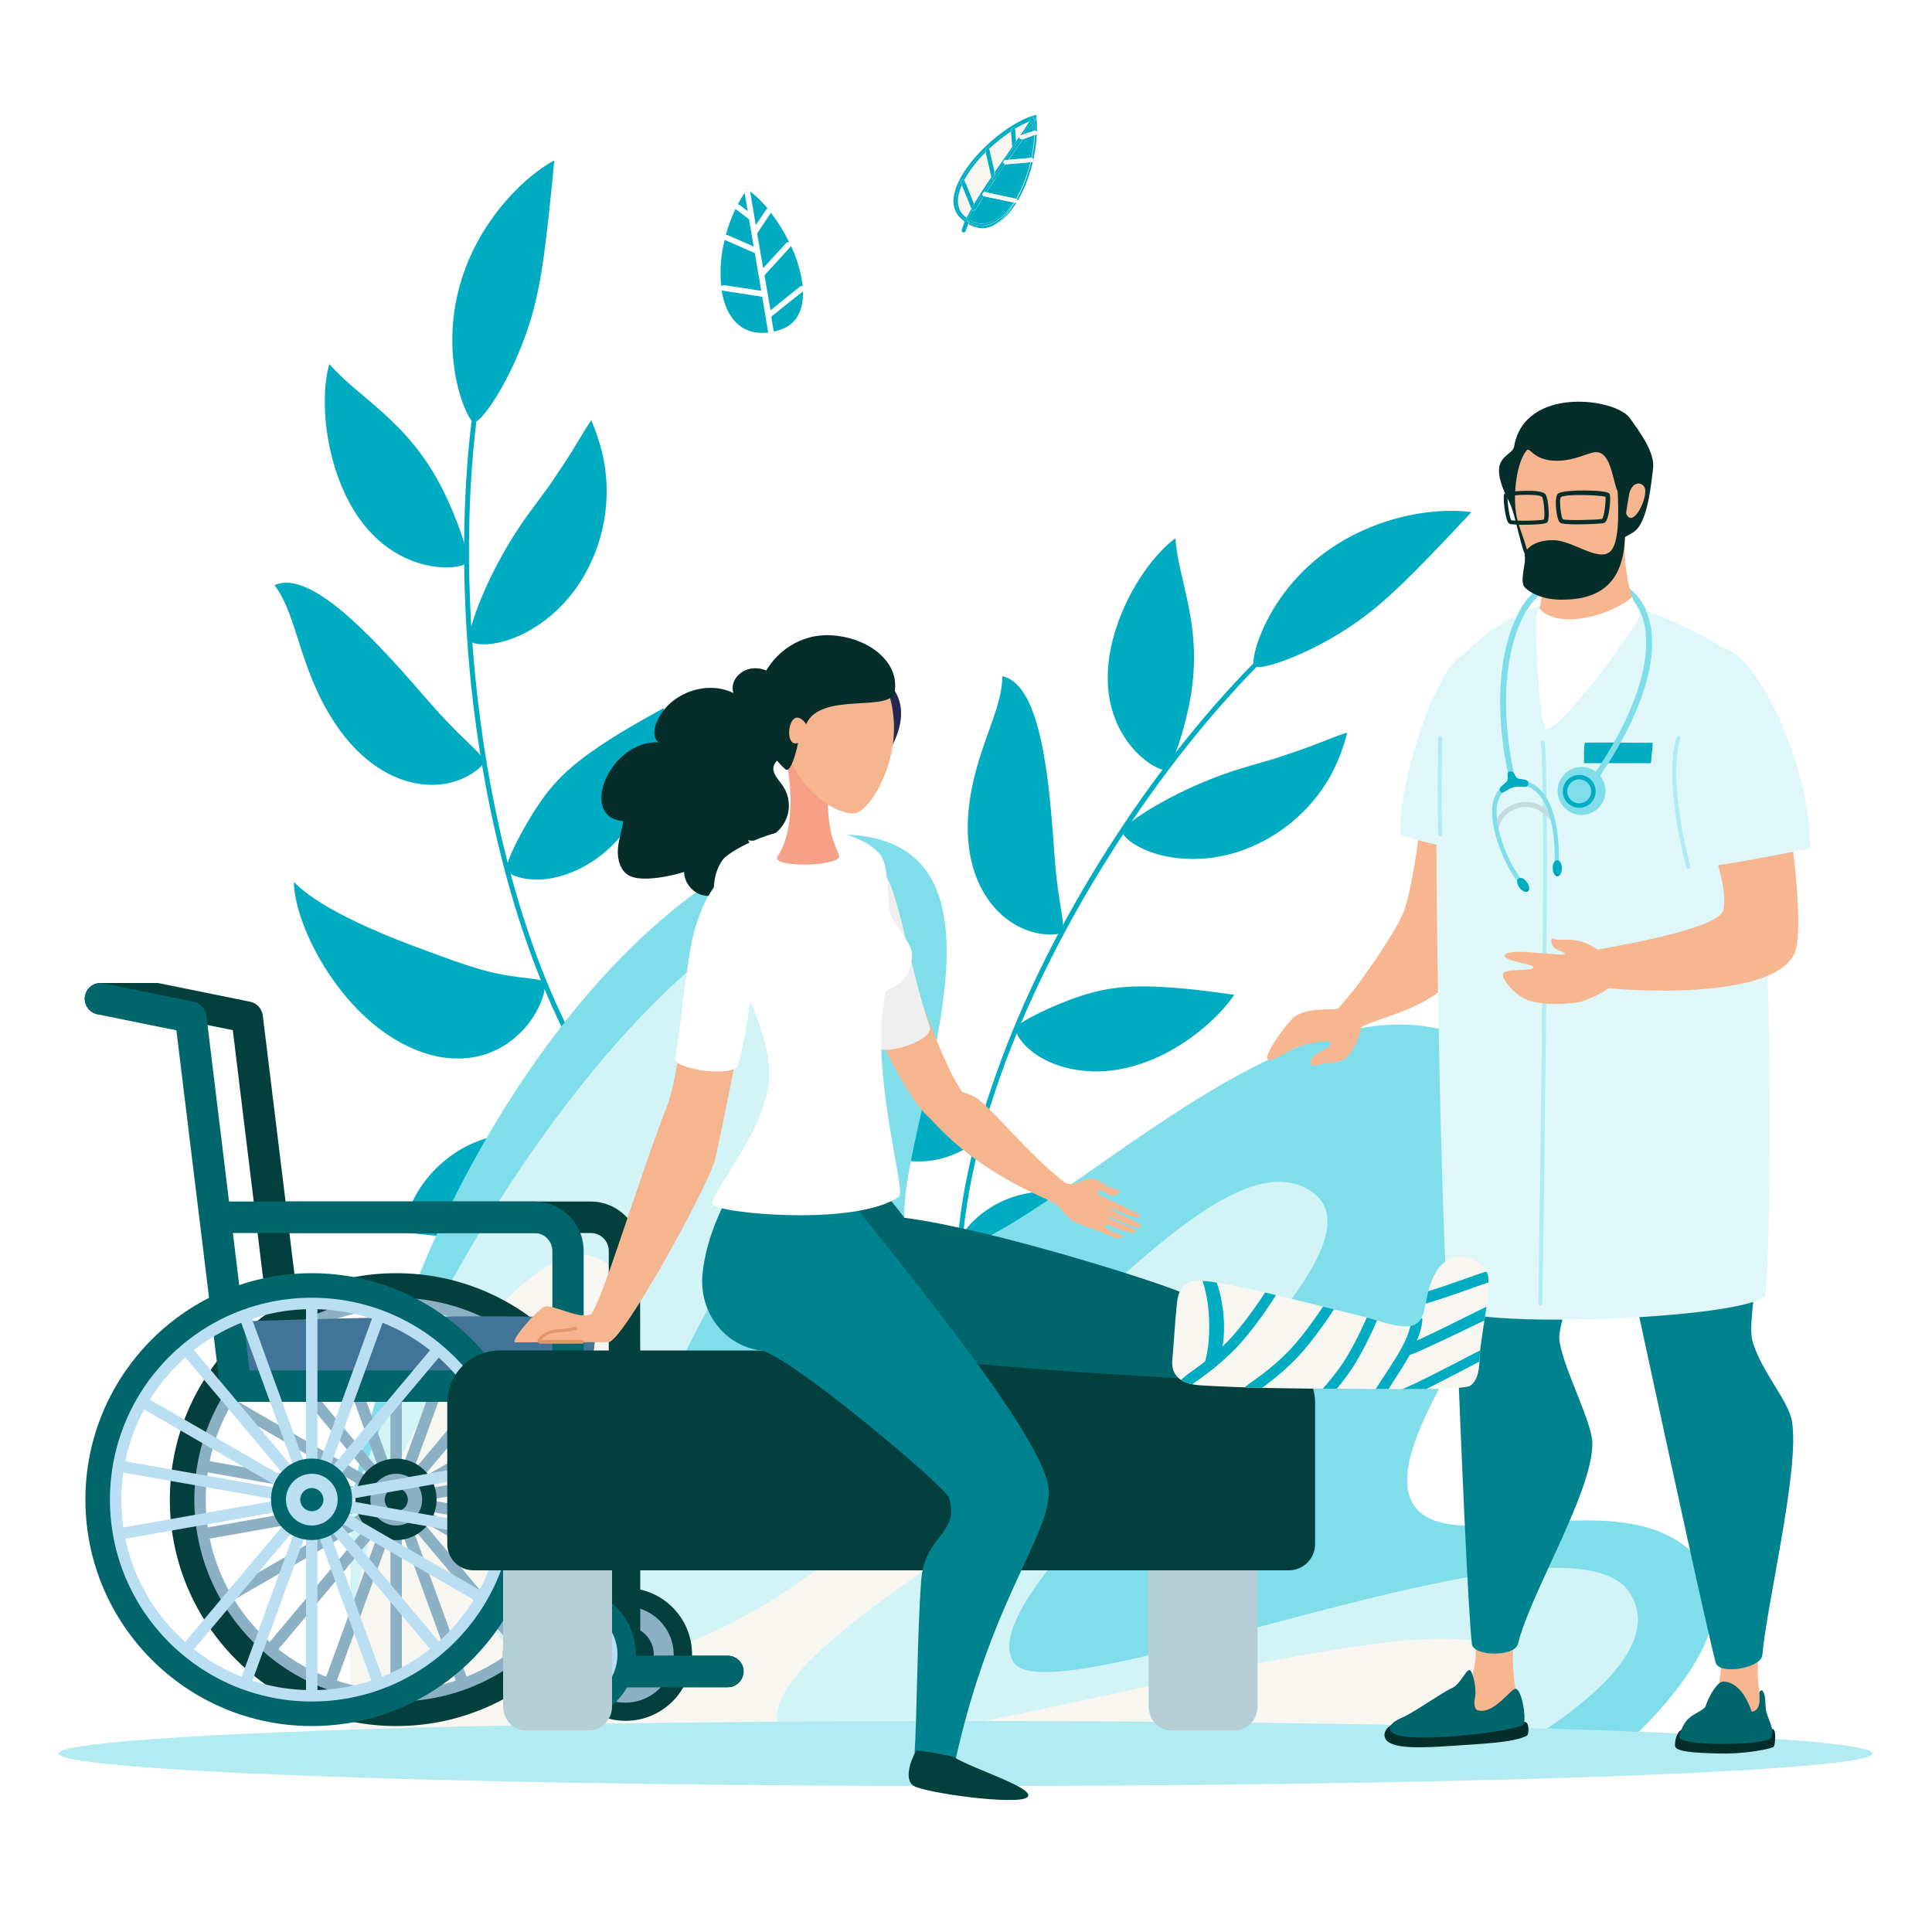 <?xml version="1.0" encoding="UTF-8"?> <!-- Generator: Adobe Illustrator 24.0.1, SVG Export Plug-In . SVG Version: 6.00 Build 0) --> <svg xmlns="http://www.w3.org/2000/svg" xmlns:xlink="http://www.w3.org/1999/xlink" version="1.1" id="Calque_1" x="0px" y="0px" viewBox="0 0 1000 1000" style="enable-background:new 0 0 1000 1000;" xml:space="preserve"> <style type="text/css"> .st0{fill:#00ACC1;} .st1{fill:#80DEEA;} .st2{fill:#D2F4F7;} .st3{fill:#F7F6F1;} .st4{fill:#B2EBF2;} .st5{fill:#033F3D;} .st6{fill:#8CB0C4;} .st7{fill:#427498;} .st8{fill:#00666B;} .st9{fill:#BADEF2;} .st10{fill:#B6CFD6;} .st11{fill:#F7B690;} .st12{fill:#052D2A;} .st13{fill:#00838F;} .st14{fill:#224F73;} .st15{fill:#E0F7FA;} .st16{fill:#C3DBDD;} .st17{fill:#2E6C9E;} .st18{fill:#FFFFFF;} .st19{fill:#F5B58F;} .st20{fill:#232850;} .st21{fill:#EFEFEF;} .st22{fill:#F6A087;} .st23{fill:#E39768;} .st24{clip-path:url(#SVGID_2_);} </style> <title>services</title> <g id="traumatologie"> <g id="Calque_4_-_copie_2"> <path class="st0" d="M527.2,755.9c-0.3,0-0.6-0.2-0.8-0.4c-20-22.3-30.6-52.2-31.5-88.8c-0.8-32.9,6.2-70.4,20.9-111.4 C529,518,548.6,478.5,572.3,441c22.9-36.2,49.1-69.7,75.9-97.1c0.5-0.5,1.3-0.5,1.8,0c0.5,0.5,0.5,1.3,0,1.7c0,0,0,0,0,0 C594.9,402,544.3,482.6,518.1,556.1c-30.7,86-27.1,156.2,10.1,197.7c0.5,0.5,0.4,1.3-0.1,1.7c0,0,0,0,0,0 C527.9,755.8,527.5,755.9,527.2,755.9z"></path> <path class="st0" d="M649.1,344.8c3.2,2.9,33.3-7.3,58.7-26.9c12.1-9.4,23.2-20.1,53.8-52.8c-13.3-1.9-32.6-0.1-51.6,7.5 C657.6,293.5,646.4,342.3,649.1,344.8z"></path> <path class="st0" d="M603.5,398.3c3.7-1.8,10-21.8,12.7-37.3c6.5-37.2-6.4-60.4-7.8-82.4c-10.3,7.4-24.1,25.5-30.9,47.2 C560.9,378.1,599.1,400.5,603.5,398.3z"></path> <path class="st0" d="M542.8,483.7c12.9,0.3,5.6-4,3-41c-2.6-36.5-6.4-88.4-27-92.7c0,18.9-14.9,39.1-17.6,70.9 C498,460.6,520.4,482.9,542.8,483.7z"></path> <path class="st0" d="M485.4,600.1c7-1.5,15.4-5.2,19.8-9.8c2.1-2.1,2.3-2.9-2.9-8c-11.5-10.8-16.6-15.9-32.3-40 c-11.6-17.5-31.2-48.2-34-69c-12.1,16.2-20.5,58.7-7.7,91.1C439.9,594,463.1,604.8,485.4,600.1z"></path> <path class="st0" d="M481.9,708.9c2.6,0.6,19.8,4.4,21.2,2.1c3-4.8-26.1-72-77.9-81.4c-12.7-2.1-25.8-0.3-37.5,5.2 c-5.3,2.4-10.2,5.7-14.5,9.7C423.5,692.4,450.9,702.5,481.9,708.9z"></path> <path class="st0" d="M580.9,430.1c-0.2,1.2,1.2,3.2,4,5.3c11.2,8.6,34.7,13.2,58.5,4.6c19.2-7,35.2-20.6,45.2-38.3 c3.8-7.1,6.8-14.7,8.7-22.5c-1.1,0.3-3.9,1.2-6.4,2.2c-11.5,4.3-8.9,3.9-30.3,11c0,0-1.5,0.5-15.4,4.5 C610.5,406.9,581.4,426.4,580.9,430.1z"></path> <path class="st0" d="M559.1,515.6c-13.9,4.6-32.3,13.4-33.2,16.6c-0.4,1.3,0.5,3.6,2.6,6.4c1.2,1.6,2.6,3.1,4.2,4.4 c9.4,8.5,27.2,14,46.6,10.5c31.7-5.8,54.2-30,59.5-38.6c-16.2-2.3-34.7-4.7-51.1-4.3C577.9,510.8,568.3,512.5,559.1,515.6z"></path> <path class="st0" d="M525.7,619.1c-18.8,5.6-29.3,20.4-28.7,23.1s8.2,5.4,11,6.3c9.2,2.9,18.6,4.9,28.1,6 c16.5,2.3,30.8,0.7,78.8,1.4c-7.5-8.2-15.9-15.6-25-22.1C569.7,620,549.4,612.3,525.7,619.1z"></path> <path class="st0" d="M403.8,635.7c-0.3,0.2-0.6,0.2-0.9,0.2c-30.3-6.3-57.7-24.6-81.4-54.5c-21.3-26.9-39.1-62.5-52.9-105.6 c-12.5-39.2-21.4-84.1-25.6-129.8c-4-44.2-3.7-88.3,1-127.5c0.1-0.7,0.7-1.2,1.4-1.1c0.7,0.1,1.2,0.7,1.1,1.4c0,0,0,0,0,0 c-9.7,80.8-0.3,178.9,24.5,256.3c29,90.5,76,146.7,132.4,158.4c0.7,0.1,1.2,0.8,1,1.5C404.3,635.3,404.1,635.6,403.8,635.7 L403.8,635.7z"></path> <path class="st0" d="M245.2,218.6c4.4,0.5,22.5-26.5,31-58.5c4-15.3,6.3-31,10.7-77.1c-12.1,6.6-26.6,20-37.4,38 C219.9,170.7,241.4,218.1,245.2,218.6z"></path> <path class="st0" d="M241.6,291.1c1.8-3.8-5.6-24.3-13-38.8c-18-35-43.1-46.3-58.1-63.9c-3.8,12.5-3.6,36,4.4,58.3 C194.2,300.5,239.4,295.6,241.6,291.1z"></path> <path class="st0" d="M245.6,399.5c10.8-7.7,2.1-6.8-23.3-36c-25-28.8-60.7-69.7-80.2-60.6c11.9,15.7,12.4,41.8,30.2,69.8 C194.7,407.9,226.9,412.7,245.6,399.5z"></path> <path class="st0" d="M272,531.7c4.8-5.5,9.3-13.8,10-20.4c0.4-3,0.1-3.9-7.4-4.8c-16.2-1.9-23.5-3-51.5-13.5 c-20.4-7.4-55.8-21-71-36.5c0.3,21,20.2,61.4,50.9,80.6C231,554.6,256.7,549.4,272,531.7z"></path> <path class="st0" d="M337.4,624.5c2.5-1.1,18.9-8.5,18.6-11.3c-0.5-5.9-66.4-43.9-114.6-19.9c-11.7,6.1-21.3,15.6-27.3,27.4 c-2.8,5.3-4.7,11.1-5.7,17C279.4,646.7,308.1,638.1,337.4,624.5z"></path> <path class="st0" d="M243.1,331.5c0.6,1.1,3,1.9,6.6,2c14.5,0.3,36.5-10.3,50.6-32.2c11.3-17.7,15.8-38.9,12.8-59.7 c-1.4-9-3.8-16.1-7-24.1c-0.7,0.9-2.4,3.4-3.8,5.8c-6.7,10.7-4.8,8.7-17.8,27.8c0,0-0.9,1.3-9.7,13.2 C252.6,294,241.1,328.1,243.1,331.5z"></path> <path class="st0" d="M279,416.1c-8.5,12.4-17.9,31-16.7,34.2c0.5,1.3,2.6,2.7,6.1,3.7c2,0.6,4.1,1,6.2,1.1 c13,1.3,31-5.1,44.6-19.9c22.2-24.3,25.3-58.3,24.3-68.7c-14.6,8.1-31.3,17.4-44.4,27.9C291.3,400.5,284.5,407.8,279,416.1z"></path> <path class="st0" d="M316.7,522.8c-11.9,16.2-11.1,35-8.9,36.8s10.1-0.5,13-1.5c5.5-1.7,15.4-5.8,26.7-12.3 c15-8.2,25.5-18.4,65.1-47.3c-11.3-2.2-22.8-3.2-34.3-3C353.2,496.4,331.8,502.5,316.7,522.8z"></path> <path class="st1" d="M181.7,778.6c39.1-208.9,187-369.9,274.5-343.8s-29.5,221.8,29,214.8s189.8-162.3,283.1-107.7 s-63.8,192.2-36.8,236.7c18.7,30.8,116.2-17.2,150.3,32c28.9,41.7-59.3,108.5-59.3,108.5H181.7V778.6z"></path> <path class="st2" d="M181.7,778.6c61.4-174.8,193.7-326.7,255.7-313.3c89.5,19.4-181.2,313.3-86.3,331.5 C474,820.3,609.5,583.1,675.1,614.6c68.2,32.8-177.6,201.1-150.6,245.6c18.7,30.8,284.5-85.5,318.6-36.4 c28.8,41.7-84.8,95.3-84.8,95.3H181.7V778.6z"></path> <path class="st3" d="M307.4,650.5C391.1,685.9,185.1,840,280,858.2C402.9,881.8,510.7,707,544.4,735.9 c38.2,32.8-166.7,117.3-139.7,161.8c18.7,30.8,357.5-83,373.1-39.5C786,881,726,919,726,919H181.7v-60.8 C181.7,759.9,272,635.5,307.4,650.5z"></path> <path class="st0" d="M376.6,121.7l13.5,5.9l-2.4-14.1l-6.7-5.1c-0.1-0.1-0.2-0.2-0.3-0.3c-2.1,4.3-3.7,8.8-5,13.4 C376,121.6,376.3,121.6,376.6,121.7z"></path> <path class="st0" d="M388.3,99.3l2.9,17.2l5.3-7.9c0.2-0.3,0.5-0.5,0.9-0.6c-2.7-3.3-5.7-6.3-9.1-8.9 C388.3,99.2,388.3,99.3,388.3,99.3z"></path> <path class="st0" d="M395,138.8l11.9-13c0.4-0.5,1.1-0.6,1.6-0.3c-2.6-5.4-5.8-10.6-9.5-15.4c0,0.1,0,0.1-0.1,0.2l-7,10.5 L395,138.8z"></path> <path class="st0" d="M382.8,106.1l4.2,3.2l-1.6-9.5c0,0,0-0.1,0-0.1c-1.3,2-2.4,4-3.5,6.1C382.2,105.8,382.6,105.9,382.8,106.1z"></path> <path class="st0" d="M415.5,148.1c-0.9-7.2-3-14.3-6.1-20.9c-0.1,0.2-0.2,0.4-0.3,0.6l-13.4,14.7l3.1,18.1l15.3-12.3 C414.4,148,415,147.9,415.5,148.1z"></path> <path class="st0" d="M399.2,163.9l1.3,7.7c1-0.2,2-0.5,3-0.8c9-2.8,12.4-10.5,12.1-20L399.2,163.9z"></path> <path class="st0" d="M394.5,153.6l-20.2-3.1c-0.3,0-0.6-0.2-0.8-0.4c2.1,14,9.9,23.7,24.1,22L394.5,153.6z"></path> <path class="st0" d="M386.6,98.1h0.2l-0.3-0.2c0,0.1-0.1,0.2-0.2,0.3C386.5,98.2,386.6,98.2,386.6,98.1z"></path> <path class="st0" d="M374.8,147.6l19.2,2.9l-3.3-19.5l-15.3-6.7c-0.1-0.1-0.2-0.1-0.3-0.2c-2,7.9-2.6,16-1.8,24.1 C373.6,147.8,374.2,147.5,374.8,147.6z"></path> <path class="st3" d="M497.8,95.7c-0.6,1.4-1.2,2.9-1.5,4.4c-1.2,4.8-0.3,8.7,2.6,11.4c0.5,0.4,1,0.8,1.4,1.2 c0.7-1.6,1.6-3.2,2.5-4.8L497.8,95.7z"></path> <path class="st3" d="M513.2,91.5l-2.9-12.9c-4.4,4.3-8.1,9.1-11.1,14.4l5.1,12.5C506.8,101.1,509.9,96.3,513.2,91.5z"></path> <path class="st3" d="M527.8,70.7c0.1-0.2,0.2-0.3,0.3-0.4c1.8-2.6,3.5-5.1,4.8-7.4c-2.6,1.1-5.1,2.3-7.5,3.8l0.5,6.7 C526.5,72.4,527.2,71.5,527.8,70.7z"></path> <path class="st3" d="M521.2,80l2.7-3.8l-0.6-8.2c-4,2.6-7.7,5.6-11.2,8.9l2.8,12.2C517,86,519.1,83,521.2,80z"></path> <path class="st0" d="M506.9,117.9c2.2,0.3,4.5,0,6.6-1.1c-1.7,0.7-3.5,1.1-5.3,1.1C507.7,118,507.3,117.9,506.9,117.9z"></path> <path class="st0" d="M534.5,64.4c-0.9,1.4-1.8,2.9-2.9,4.5l2.9-1C534.5,66.7,534.5,65.6,534.5,64.4z"></path> <path class="st0" d="M523,81.3c-0.3,0.5-0.7,1-1,1.4l10.8-0.9c0.8-3.8,1.4-7.7,1.6-11.5l-4.8,1.7C527.5,74.9,525.3,78,523,81.3z"></path> <path class="st0" d="M520.4,85L520.4,85c-1.7,2.3-3.3,4.6-4.9,7l0.2,0.7l-0.7,0.2c-1.5,2.3-3.1,4.5-4.5,6.8l14.4,3.1 c3.3-5.8,5.8-12.1,7.4-18.7l-11.7,1H520.4z"></path> <path class="st0" d="M509.2,101.5c-1.4,2.3-2.8,4.5-4,6.6l0.1,0.2l-0.3,0.1c-1.1,1.9-2,3.8-2.9,5.6c3.4,2.1,7.7,2.3,11.3,0.5 c3.7-1.8,7.2-5.3,10.2-9.9l-14.2-3C509.3,101.6,509.2,101.6,509.2,101.5z"></path> <path class="st0" d="M525.9,73.3l-0.5-6.7c-0.7,0.4-1.4,0.9-2.1,1.3l0.6,8.2L525.9,73.3z"></path> <path class="st0" d="M514.8,89.1l-2.8-12.2l-1.8,1.8l2.9,12.9C513.7,90.7,514.3,89.9,514.8,89.1z"></path> <path class="st0" d="M515.7,92.7l-0.2-0.7l-0.6,0.8L515.7,92.7z"></path> <path class="st0" d="M497.8,118.9c-0.2,0.6,0.1,1.2,0.7,1.4c0.1,0,0.2,0,0.3,0c0.5,0,0.9-0.3,1-0.8c0.4-1.1,0.8-2.3,1.4-3.6 c-0.6-0.4-1.3-0.8-1.9-1.2C498.8,116.2,498.3,117.6,497.8,118.9z"></path> <path class="st0" d="M528.4,70l1.1-0.4c1.7-2.5,3.3-4.9,4.9-7.3v-0.1c-0.5,0.2-1,0.3-1.5,0.5c-1.4,2.3-3,4.8-4.8,7.4 C528.2,70.1,528.3,70,528.4,70z"></path> <path class="st0" d="M502.8,108c-0.9,1.6-1.7,3.2-2.5,4.8c0.3,0.2,0.6,0.4,0.8,0.6c0.6-1.3,1.3-2.7,2.1-4.3L502.8,108z"></path> <path class="st0" d="M519.4,84.2c0-0.1,0-0.1-0.1-0.2c0-0.6,0.4-1.1,1-1.2l0,0c1.4-2,2.8-4,4.2-6.1H524l0-0.7l-2.7,3.9 c-2.1,3-4.3,6-6.4,9.1l0.3,1.3C516.5,88.4,518,86.3,519.4,84.2z"></path> <path class="st0" d="M528,71.8c-0.1-0.1-0.2-0.3-0.3-0.4c-0.1-0.2-0.1-0.5,0-0.8c-0.6,0.9-1.2,1.8-1.9,2.7l0.1,1.4 C526.7,73.7,527.3,72.8,528,71.8z"></path> <path class="st0" d="M508.6,100.2c0.1-0.2,0.2-0.3,0.3-0.4c1.4-2.2,3-4.5,4.6-6.9l-0.3-1.3c-3.3,4.8-6.4,9.5-9,14l0.5,1.1 C505.8,104.7,507.1,102.5,508.6,100.2z"></path> <path class="st0" d="M505,108.5l-1.8,0.7l0,0c-0.8,1.5-1.5,3-2.1,4.3c0.3,0.2,0.7,0.4,1,0.6C503,112.3,504,110.4,505,108.5z"></path> <path class="st0" d="M508.5,100.3C508.6,100.3,508.6,100.2,508.5,100.3c-1.4,2.2-2.8,4.4-4,6.4l0.6,1.5c1.2-2.2,2.5-4.4,4-6.6 C508.7,101.3,508.4,100.8,508.5,100.3z"></path> <path class="st0" d="M513.5,92.8c-1.6,2.4-3.1,4.7-4.6,6.9c0.3-0.3,0.6-0.4,1-0.3l0.6,0.1c1.5-2.2,3-4.5,4.5-6.8l-1.4,0.3 L513.5,92.8z"></path> <path class="st0" d="M529.5,71.9l-0.4,0.1c-0.1,0-0.2,0.1-0.4,0.1c-0.3,0-0.6-0.1-0.8-0.3c-0.7,1-1.3,1.9-2,2.9l0.1,2l-1.6,0.1 c-1.4,2-2.8,4.1-4.2,6.1l1.6-0.1c0.3-0.5,0.7-1,1-1.4C525.3,78,527.5,74.9,529.5,71.9z"></path> <path class="st0" d="M531.6,68.9c1-1.6,2-3.1,2.9-4.5c0-0.7,0-1.4-0.1-2.1c-1.6,2.4-3.2,4.8-4.9,7.3L531.6,68.9z"></path> <path class="st0" d="M519.4,84.2c-1.4,2.1-2.9,4.1-4.3,6.2l0.4,1.6c1.6-2.3,3.2-4.7,4.8-7C519.9,85,519.5,84.7,519.4,84.2z"></path> <path class="st0" d="M524.6,76.8l1.4-2.1l-0.1-1.4l-2,2.8l0,0.7L524.6,76.8z"></path> <path class="st0" d="M526,74.7l-1.4,2.1l1.6-0.1L526,74.7z"></path> <path class="st0" d="M515.1,90.4l-0.3-1.3c-0.6,0.8-1.1,1.6-1.7,2.4l0.3,1.3L515.1,90.4z"></path> <path class="st0" d="M513.5,92.8l0.1,0.3l1.4-0.3l0.6-0.8l-0.4-1.6L513.5,92.8z"></path> <path class="st0" d="M504.2,105.6l-5.1-12.5c-0.5,0.9-0.9,1.8-1.3,2.6l5,12.3C503.2,107.2,503.7,106.4,504.2,105.6z"></path> <path class="st0" d="M505.2,108.2l-0.2,0.3l0.3-0.1L505.2,108.2z"></path> <path class="st0" d="M504.2,105.6c-0.5,0.8-0.9,1.6-1.4,2.4l0.5,1.1c0.4-0.8,0.9-1.6,1.4-2.4L504.2,105.6z"></path> <path class="st0" d="M504.6,106.7c-0.5,0.8-0.9,1.7-1.4,2.4l0,0l1.8-0.7l0.2-0.3L504.6,106.7z"></path> <path class="st0" d="M501.3,116.1c1.7,1,3.7,1.6,5.7,1.9c-2-0.4-3.8-1.3-5.3-2.6C501.5,115.6,501.4,115.8,501.3,116.1z"></path> <path class="st0" d="M536.5,60.7l-0.1-1.3l-1.3,0.4C520.4,63.9,498,84,494.1,99.6c-1.4,5.6-0.2,10.3,3.3,13.5 c0.6,0.6,1.3,1.1,2,1.7c0.1-0.3,0.3-0.7,0.5-1c-0.6-0.5-1.2-0.9-1.7-1.4c-4.7-4.4-4.3-11-0.9-18l-0.4-0.9l1-0.4 c3.2-5.8,7.3-11,12.1-15.6l-0.1-0.7l1.1-0.2c3.8-3.7,7.9-6.9,12.3-9.8v-0.6l1.1-0.1c3-1.9,6.2-3.5,9.5-4.7 c0.2-0.3,0.3-0.5,0.5-0.8c0.3-0.5,1-0.6,1.5-0.3c0.4,0.3,0.6,0.9,0.4,1.4l-0.7,1.1c0.1,1.6,0.1,3.2,0.1,4.9c0.6,0,1.1,0.5,1.1,1.1 c0,0.5-0.3,0.9-0.7,1l-0.4,0.1c-0.2,4-0.8,8-1.6,11.9c0.5,0.1,0.8,0.5,0.9,1c0,0.6-0.4,1.1-1,1.2h-0.4c-0.2,0.7-0.3,1.4-0.5,2.1 c-1.6,5.9-3.8,11.6-6.8,17c0.3,0.3,0.4,0.6,0.3,1c-0.1,0.5-0.6,0.9-1.1,0.9c-0.1,0-0.2,0-0.2,0h-0.1c-3.4,5.7-7.4,10-11.5,11.9 c0.3-0.1,0.6-0.2,0.9-0.4C527.8,110,538.4,83.4,536.5,60.7z"></path> <path class="st0" d="M498.9,111.6c-2.9-2.8-3.8-6.6-2.6-11.4c0.4-1.5,0.9-3,1.5-4.4l-0.5-1.4c-3.4,7-3.8,13.6,0.9,18 c0.5,0.5,1.1,1,1.7,1.4c0.1-0.3,0.3-0.7,0.5-1C499.9,112.4,499.4,112,498.9,111.6z"></path> <path class="st0" d="M525.4,66.6c2.4-1.5,4.9-2.7,7.5-3.8c0.3-0.5,0.6-1,0.9-1.5c-3.3,1.2-6.5,2.8-9.5,4.7l1.1-0.1L525.4,66.6z"></path> <path class="st0" d="M499.1,93.1c3-5.3,6.8-10.2,11.1-14.4l-0.2-1.2c-4.8,4.6-8.9,9.8-12.1,15.6l1-0.4L499.1,93.1z"></path> <path class="st0" d="M512.1,76.9c3.5-3.3,7.2-6.2,11.2-8.9l-0.1-1.2c-4.4,2.9-8.5,6.2-12.3,9.8l1.1-0.3L512.1,76.9z"></path> <path class="st0" d="M535.6,67.6L535.6,67.6c0-1.6,0-3.3-0.1-4.9l0,0C535.6,64.3,535.6,66,535.6,67.6z"></path> <path class="st0" d="M533.9,81.8L533.9,81.8c0.8-3.9,1.4-7.9,1.6-11.9l0,0C535.2,73.9,534.7,77.8,533.9,81.8z"></path> <path class="st0" d="M532.8,86c0.2-0.7,0.4-1.4,0.5-2.1l0,0C533.2,84.6,533,85.3,532.8,86z"></path> <path class="st0" d="M525,104.9h-0.3c-6.3,9.8-14.7,15-23,10.2c0,0.1-0.1,0.2-0.1,0.3c1.5,1.3,3.4,2.2,5.3,2.6 c0.4,0,0.8,0.1,1.2,0.1c1.8,0,3.7-0.4,5.3-1.1C517.6,114.9,521.6,110.6,525,104.9z"></path> <path class="st0" d="M526.1,103.1c2.9-5.4,5.2-11.1,6.8-17c-1.6,5.9-3.9,11.6-6.9,16.9L526.1,103.1z"></path> <path class="st0" d="M532.7,81.8l0.8-0.1c0.1,0,0.2,0,0.3,0c0.8-3.9,1.4-7.9,1.6-11.9l-1.1,0.4C534.1,74.1,533.6,78,532.7,81.8z"></path> <path class="st0" d="M534.5,67.9l0.7-0.3c0.1,0,0.3-0.1,0.4-0.1c0-1.6,0-3.3-0.1-4.9c-0.3,0.5-0.7,1.1-1,1.7 C534.5,65.6,534.5,66.7,534.5,67.9z"></path> <path class="st0" d="M532.2,84c-1.6,6.5-4.1,12.8-7.4,18.6l0.8,0.2c0.1,0,0.2,0.1,0.3,0.1c3-5.3,5.4-11,6.9-16.9 c0.2-0.7,0.4-1.4,0.5-2.1L532.2,84z"></path> <path class="st0" d="M513.4,114.5c-3.6,1.9-7.9,1.7-11.3-0.5c-0.1,0.3-0.3,0.7-0.5,1c8.3,4.8,16.7-0.4,23-10.2l-1.2-0.3 C520.5,109.2,517.1,112.7,513.4,114.5z"></path> <path class="st0" d="M523.2,66.1v0.6l1-0.7L523.2,66.1z"></path> <path class="st0" d="M525.4,66.6V66l-1.1,0.1l-1,0.7l0.1,1.2C524,67.5,524.7,67.1,525.4,66.6z"></path> <path class="st0" d="M509.8,76.8l0.1,0.7l0.9-0.9L509.8,76.8z"></path> <path class="st0" d="M512.1,76.9l-0.1-0.6l-1.1,0.3l-0.9,0.9l0.3,1.2L512.1,76.9z"></path> <path class="st0" d="M500.7,114.5L500.7,114.5c-0.3-0.3-0.6-0.5-0.9-0.7c-0.2,0.3-0.3,0.7-0.5,1c0.6,0.4,1.2,0.9,1.9,1.2 c0.1-0.3,0.2-0.5,0.3-0.8C501.3,115.1,501,114.8,500.7,114.5z"></path> <path class="st0" d="M535.5,62.7l0.7-1.1c0.3-0.6,0-1.2-0.5-1.5c-0.5-0.2-1.1-0.1-1.4,0.4c-0.1,0.3-0.3,0.5-0.5,0.8 c0.5-0.2,1.1-0.4,1.6-0.5C535.4,61.5,535.5,62.1,535.5,62.7z"></path> <path class="st0" d="M535.5,62.7L535.5,62.7c0-0.6-0.1-1.3-0.1-1.9C535.4,61.5,535.5,62.1,535.5,62.7z"></path> <path class="st0" d="M501.2,113.4c-0.3-0.2-0.6-0.4-0.8-0.6c-0.2,0.3-0.3,0.7-0.5,1c0.3,0.2,0.6,0.4,0.9,0.6 C500.9,114.1,501,113.8,501.2,113.4z"></path> <path class="st0" d="M534.4,62.3L534.4,62.3l1-1.5c-0.5,0.1-1,0.3-1.6,0.5c-0.3,0.5-0.6,1-0.9,1.5 C533.4,62.6,533.9,62.5,534.4,62.3z"></path> <path class="st0" d="M500.7,114.5c0.3,0.3,0.6,0.5,0.9,0.8c0-0.1,0.1-0.2,0.1-0.3C501.4,114.9,501.1,114.7,500.7,114.5 L500.7,114.5z"></path> <path class="st0" d="M501.2,113.4c-0.1,0.4-0.3,0.7-0.4,1c0.3,0.2,0.6,0.4,0.9,0.6c0.1-0.3,0.3-0.7,0.5-1 C501.8,113.8,501.5,113.6,501.2,113.4z"></path> <path class="st0" d="M535.5,62.7c0-0.6-0.1-1.3-0.1-1.9l-1,1.5c0,0.7,0.1,1.4,0.1,2.1C534.8,63.8,535.2,63.3,535.5,62.7z"></path> <path class="st0" d="M496.9,93.4l0.4,0.9c0.2-0.4,0.4-0.9,0.6-1.3L496.9,93.4z"></path> <path class="st0" d="M499.1,93.1l-0.2-0.4l-1,0.4c-0.2,0.4-0.5,0.9-0.6,1.3l0.5,1.4C498.2,94.8,498.6,94,499.1,93.1z"></path> <path class="st3" d="M527.8,70.7l0.3-0.4C527.9,70.3,527.8,70.5,527.8,70.7z"></path> <path class="st3" d="M534.4,70.3c0-0.8,0.1-1.6,0.1-2.3l-2.9,1c-0.7,1-1.3,2-2.1,3L534.4,70.3z"></path> <path class="st3" d="M527.7,71.4c0.1,0.2,0.2,0.3,0.3,0.4c0.5-0.7,1-1.5,1.5-2.2l-1.1,0.4c-0.1,0-0.2,0.1-0.3,0.2l-0.3,0.4 C527.7,70.9,527.7,71.2,527.7,71.4z"></path> <path class="st3" d="M528.8,72.1c0.1,0,0.2,0,0.4-0.1l0.4-0.1c0.7-1,1.4-2,2.1-3l-2.1,0.7c-0.5,0.7-1,1.5-1.5,2.2 C528.2,72,528.5,72.1,528.8,72.1z"></path> <path class="st3" d="M535.9,69.7c0.6-0.2,0.9-0.8,0.7-1.4c-0.1-0.4-0.5-0.7-1-0.7c0,0.8,0,1.5-0.1,2.3L535.9,69.7z"></path> <path class="st3" d="M535.5,69.9L535.5,69.9c0-0.8,0.1-1.5,0.1-2.3l0,0C535.5,68.3,535.5,69.1,535.5,69.9z"></path> <path class="st3" d="M534.5,67.9c0,0.8-0.1,1.6-0.1,2.3l1.1-0.4c0-0.8,0.1-1.5,0.1-2.3c-0.1,0-0.3,0-0.4,0.1L534.5,67.9z"></path> <path class="st3" d="M522,82.7l-1.7,2.3h0.1h0.1l11.7-1c0.2-0.8,0.4-1.5,0.5-2.2L522,82.7z"></path> <path class="st3" d="M520.3,82.9c-0.6,0.1-1,0.6-1,1.2c0,0.1,0,0.1,0.1,0.2L520.3,82.9L520.3,82.9z"></path> <path class="st3" d="M519.4,84.2c0.1,0.5,0.5,0.8,1,0.8l1.6-2.3l-1.6,0.1L519.4,84.2z"></path> <path class="st3" d="M533.7,83.9c0.6-0.1,1-0.6,1-1.2c0-0.5-0.4-0.9-0.9-1c-0.2,0.7-0.3,1.4-0.5,2.2L533.7,83.9z"></path> <path class="st3" d="M533.4,83.9L533.4,83.9c0.2-0.7,0.3-1.4,0.5-2.2l0,0C533.7,82.5,533.5,83.2,533.4,83.9z"></path> <path class="st3" d="M532.7,81.8c-0.2,0.8-0.3,1.5-0.5,2.2l1.2-0.1c0.2-0.7,0.3-1.4,0.5-2.2c-0.1,0-0.2,0-0.3,0L532.7,81.8z"></path> <path class="st3" d="M509.2,101.5c0.1,0,0.1,0.1,0.2,0.1l14.2,3c0.4-0.6,0.8-1.3,1.2-2l-14.4-3.1 C510,100.2,509.6,100.9,509.2,101.5z"></path> <path class="st3" d="M508.6,100.2c0.1-0.2,0.2-0.3,0.3-0.4C508.8,99.9,508.7,100,508.6,100.2z"></path> <path class="st3" d="M508.9,99.8c-0.1,0.2-0.2,0.3-0.3,0.4c0,0,0,0.1,0,0.1c-0.1,0.5,0.2,1,0.6,1.2c0.4-0.6,0.8-1.3,1.2-1.9 l-0.6-0.1C509.5,99.4,509.1,99.5,508.9,99.8z"></path> <path class="st3" d="M525.1,105c0.1,0,0.2,0,0.2,0c0.5,0,1-0.4,1.1-0.9c0.1-0.4-0.1-0.7-0.3-1c-0.3,0.6-0.7,1.3-1.1,1.8L525.1,105 z"></path> <path class="st3" d="M525.9,103c-0.4,0.7-0.8,1.3-1.2,1.9h0.3c0.4-0.6,0.7-1.2,1.1-1.8L525.9,103z"></path> <path class="st3" d="M525.6,102.8l-0.8-0.2c-0.4,0.7-0.8,1.3-1.2,2l1.2,0.3c0.4-0.6,0.8-1.3,1.2-1.9 C525.8,102.9,525.7,102.8,525.6,102.8z"></path> <ellipse class="st4" cx="499.8" cy="907.6" rx="469.5" ry="16.8"></ellipse> </g> <circle class="st5" cx="323.8" cy="856.3" r="34.4"></circle> <path class="st6" d="M323.8,881.3c-13.8,0-24.9-11.2-24.9-24.9s11.2-24.9,24.9-24.9s24.9,11.2,24.9,24.9 C348.7,870.1,337.6,881.2,323.8,881.3z M323.8,841.8c-8,0-14.6,6.5-14.6,14.6c0,8,6.5,14.6,14.6,14.6c8,0,14.6-6.5,14.6-14.6 c0,0,0,0,0,0C338.4,848.3,331.9,841.8,323.8,841.8z"></path> <rect x="202.1" y="667.8" class="st6" width="5.9" height="216.7"></rect> <rect x="202.1" y="667.9" transform="matrix(0.94 -0.342 0.342 0.94 -253.105 116.961)" class="st6" width="5.9" height="216.7"></rect> <rect x="202.1" y="667.9" transform="matrix(0.766 -0.643 0.643 0.766 -450.938 313.438)" class="st6" width="5.9" height="216.7"></rect> <rect x="202.2" y="667.9" transform="matrix(0.5 -0.866 0.866 0.5 -569.641 565.732)" class="st6" width="5.9" height="216.7"></rect> <rect x="202.2" y="667.9" transform="matrix(0.174 -0.985 0.985 0.174 -594.905 843.41)" class="st6" width="5.9" height="216.7"></rect> <rect x="96.8" y="773.2" transform="matrix(0.985 -0.174 0.174 0.985 -131.792 47.477)" class="st6" width="216.7" height="5.9"></rect> <rect x="96.8" y="773.2" transform="matrix(0.866 -0.5 0.5 0.866 -360.628 206.546)" class="st6" width="216.7" height="5.9"></rect> <rect x="96.8" y="773.2" transform="matrix(0.643 -0.766 0.766 0.643 -521.367 434.522)" class="st6" width="216.7" height="5.9"></rect> <rect x="96.8" y="773.2" transform="matrix(0.342 -0.94 0.94 0.342 -594.357 703.44)" class="st6" width="216.7" height="5.9"></rect> <path class="st5" d="M205.1,675.6c55.5,0,100.6,45,100.6,100.6s-45,100.6-100.6,100.6s-100.6-45-100.6-100.6c0,0,0,0,0,0 C104.6,720.7,149.6,675.7,205.1,675.6z M205.1,659c-64.7,0-117.2,52.5-117.2,117.2s52.5,117.2,117.2,117.2s117.2-52.5,117.2-117.2 l0,0C322.3,711.5,269.8,659,205.1,659L205.1,659z"></path> <path class="st6" d="M205.1,677.6c54.4,0,98.6,44.2,98.6,98.6c0,54.4-44.2,98.6-98.6,98.6c-54.4,0-98.6-44.1-98.6-98.6 C106.6,721.8,150.7,677.7,205.1,677.6z M205.1,671.7c-57.7,0-104.5,46.8-104.5,104.5c0,57.7,46.8,104.5,104.5,104.5 s104.5-46.8,104.5-104.5S262.8,671.7,205.1,671.7C205.1,671.7,205.1,671.7,205.1,671.7z"></path> <ellipse transform="matrix(0.16 -0.987 0.987 0.16 -593.945 854.322)" class="st5" cx="205.1" cy="776.2" rx="21.1" ry="21"></ellipse> <path class="st6" d="M205.1,789.6c-7.4,0-13.4-6-13.4-13.4s6-13.4,13.4-13.4c7.4,0,13.4,6,13.4,13.4c0,0,0,0,0,0 C218.5,783.6,212.5,789.6,205.1,789.6z M205.1,770.2c-3.3,0-6,2.7-6,6s2.7,6,6,6s6-2.7,6-6C211.1,772.9,208.4,770.2,205.1,770.2 C205.1,770.2,205.1,770.2,205.1,770.2L205.1,770.2z"></path> <path class="st5" d="M376.7,873.3h-53.5c-4.5,0-8.1-3.6-8.1-8.2l0,0V725.6H151.2c-4.1,0-7.6-3.1-8.1-7.2l-22.6-185.2l-40.1-8.1H52 c-4.5,0-8.1-3.7-8.1-8.2c0-4.5,3.6-8.1,8.1-8.1h29.2c0.5,0,1.1,0.1,1.6,0.2l46.7,9.5c3.4,0.7,6,3.5,6.5,7l22.5,183.8h164.8 c4.5,0,8.1,3.6,8.1,8.2l0,0V857h45.3c4.5,0,8.2,3.6,8.2,8.1S381.2,873.3,376.7,873.3C376.7,873.3,376.7,873.3,376.7,873.3 L376.7,873.3z"></path> <path class="st5" d="M331.4,717.5h-16.3v-70c0-5.2-4.2-9.3-9.3-9.3H141v-16.3h164.7c14.2,0,25.6,11.5,25.6,25.6L331.4,717.5z"></path> <path class="st7" d="M123.5,721.8l37.9,2.4l140.6-4.2c0,0,10.4-29.3,3.6-35.8s-188.6,0-188.6,0L123.5,721.8z"></path> <path class="st8" d="M376.7,873.3H294c-4.5,0-8.1-3.6-8.1-8.2l0,0V725.6H122c-4.1,0-7.6-3.1-8.1-7.2L91.3,533.3L50.4,525 c-4.4-0.9-7.3-5.2-6.4-9.6c0.9-4.4,5.2-7.3,9.6-6.4l46.7,9.5c3.4,0.7,6,3.5,6.5,7l22.4,183.8H294c4.5,0,8.1,3.6,8.1,8.2l0,0V857 h74.5c4.5,0,8.2,3.6,8.2,8.1S381.1,873.3,376.7,873.3C376.6,873.3,376.6,873.3,376.7,873.3L376.7,873.3z"></path> <path class="st8" d="M302.2,717.5h-16.3v-70c0-5.2-4.2-9.3-9.3-9.3H111.8v-16.3h164.7c14.2,0,25.6,11.5,25.6,25.6V717.5z"></path> <circle class="st8" cx="294.7" cy="856.3" r="34.4"></circle> <path class="st9" d="M294.7,881.3c-13.8,0-24.9-11.2-24.9-24.9s11.2-24.9,24.9-24.9s24.9,11.2,24.9,24.9 C319.6,870.1,308.4,881.2,294.7,881.3z M294.7,841.8c-8,0-14.6,6.5-14.6,14.6c0,8,6.5,14.6,14.6,14.6s14.6-6.5,14.6-14.6 C309.2,848.3,302.7,841.8,294.7,841.8z"></path> <rect x="158.4" y="667.8" class="st9" width="5.9" height="216.7"></rect> <rect x="158.4" y="667.8" transform="matrix(0.94 -0.342 0.342 0.94 -255.739 102.003)" class="st9" width="5.9" height="216.7"></rect> <rect x="158.4" y="667.8" transform="matrix(0.766 -0.643 0.643 0.766 -461.169 285.329)" class="st9" width="5.9" height="216.7"></rect> <rect x="158.4" y="667.8" transform="matrix(0.5 -0.866 0.866 0.5 -591.501 527.852)" class="st9" width="5.9" height="216.7"></rect> <rect x="158.4" y="667.9" transform="matrix(0.174 -0.985 0.985 0.174 -631.052 800.343)" class="st9" width="5.9" height="216.7"></rect> <rect x="53" y="773.3" transform="matrix(0.985 -0.174 0.174 0.985 -132.338 39.806)" class="st9" width="216.7" height="5.9"></rect> <image style="overflow:visible;enable-background:new ;" width="191" height="114" transform="matrix(1 0 0 1 66 719)"> </image> <rect x="53.1" y="773.2" transform="matrix(0.643 -0.766 0.766 0.643 -536.979 401.012)" class="st9" width="216.7" height="5.9"></rect> <rect x="53" y="773.2" transform="matrix(0.342 -0.94 0.94 0.342 -623.139 662.339)" class="st9" width="216.7" height="5.9"></rect> <path class="st8" d="M161.4,675.6c55.5,0,100.6,45,100.6,100.6s-45,100.6-100.6,100.6s-100.6-45-100.6-100.6c0,0,0,0,0,0 C60.9,720.7,105.9,675.7,161.4,675.6z M161.4,659c-64.7,0-117.2,52.5-117.2,117.2s52.5,117.2,117.2,117.2s117.2-52.5,117.2-117.2 l0,0C278.6,711.5,226.1,659,161.4,659L161.4,659z"></path> <path class="st9" d="M161.4,677.6c54.4,0,98.6,44.1,98.6,98.6c0,54.4-44.1,98.6-98.6,98.6s-98.6-44.1-98.6-98.6l0,0 C62.9,721.8,107,677.7,161.4,677.6z M161.4,671.7c-57.7,0-104.5,46.8-104.5,104.5c0,57.7,46.8,104.5,104.5,104.5 s104.5-46.8,104.5-104.5S219.1,671.7,161.4,671.7L161.4,671.7z"></path> <ellipse transform="matrix(0.16 -0.987 0.987 0.16 -630.67 811.144)" class="st8" cx="161.4" cy="776.2" rx="21.1" ry="21"></ellipse> <path class="st9" d="M161.4,789.6c-7.4,0-13.4-6-13.4-13.4s6-13.4,13.4-13.4c7.4,0,13.4,6,13.4,13.4c0,0,0,0,0,0 C174.7,783.6,168.8,789.6,161.4,789.6z M161.4,770.2c-3.3,0-6,2.7-6,6s2.7,6,6,6s6-2.7,6-6C167.4,772.9,164.7,770.2,161.4,770.2 C161.4,770.2,161.4,770.2,161.4,770.2L161.4,770.2z"></path> <path class="st10" d="M639.2,895.7h-33c-6.5,0-11.7-5.7-11.7-12.7V742.4c0-7,5.2-12.7,11.7-12.7h33c6.5,0,11.7,5.7,11.7,12.7v140.7 C650.9,890.1,645.6,895.7,639.2,895.7z"></path> <path class="st10" d="M305.1,895.7h-33c-6.5,0-11.7-5.7-11.7-12.7V742.4c0-7,5.2-12.7,11.7-12.7h33c6.5,0,11.7,5.7,11.7,12.7v140.7 C316.8,890.1,311.5,895.7,305.1,895.7z"></path> <path class="st5" d="M258.6,699h394.9c15,0,27.2,12.2,27.2,27.2v73c0,7.5-6.1,13.6-13.6,13.6c0,0,0,0,0,0h-422 c-7.5,0-13.6-6.1-13.6-13.6l0,0v-73C231.5,711.2,243.7,699,258.6,699z"></path> <g id="doctor"> <path class="st1" d="M823.8,406.7c-0.8,0-1.5-0.7-1.5-1.5c0-0.3,0.1-0.6,0.3-0.9c25.1-35.1,35-67.7,26.7-87.1 c-4-9.4-12.1-15-24-16.6c-0.8-0.1-1.4-0.9-1.3-1.7s0.9-1.4,1.7-1.3c12.8,1.8,22,8.1,26.4,18.4c8.8,20.4-1.3,54-27,90 C824.7,406.5,824.3,406.7,823.8,406.7z"></path> <path class="st1" d="M783.2,406.7c-0.7,0-1.3-0.5-1.5-1.2c-10.5-44.9-3.3-77.4,6.9-92.7c4.8-7.2,10.6-11.6,16.8-12.6 c0.8-0.1,1.6,0.4,1.8,1.3s-0.4,1.6-1.3,1.8l0,0c-5.3,0.9-10.5,4.8-14.8,11.3c-9.9,14.9-16.8,46.4-6.5,90.4 c0.2,0.8-0.3,1.6-1.1,1.8C783.4,406.7,783.3,406.7,783.2,406.7z"></path> <path class="st11" d="M745.5,358.6c-4.6,3.8-10.3,93.9-19.8,115.4c-4.1,9.3-25.7,41.5-33.5,48.2c-3,2.5,8.9,11.8,12.1,9.7 c10.5-6.7,46.3-9.8,58-41.8C783.1,432.6,770.4,337.7,745.5,358.6z"></path> <path class="st12" d="M788.9,891.3c2.9-0.5,2.5,6.6,1.4,7.1c-7.1,3.7-24.4,4.2-38.1,5.2c-16,1.1-28.8,1.6-33.8-2.1 c-2.6-2-2.9-6.4,2.8-9.2c2.6-1.3,38.9-3.5,39.7-3.3S788.9,891.3,788.9,891.3z"></path> <path class="st11" d="M762.7,840.7c3.2,11.8-0.1,27-2,31c-0.7,1.5-6.6,12.9-2.3,17.5c6.6,7,23.1,7.9,27.3-8.5 c-4.3-17.5-2.1-33.3-2.1-38.5S761.2,835.3,762.7,840.7z"></path> <path class="st8" d="M788.8,892.1c-1.1,4-59.2,10.6-67.5,5.2c-4.4-2.9-0.5-6.2,4.5-8.3c5.8-2.4,20.4-12.9,25.8-15.3 c4.5-2,7.7-10.7,9.4-9.1s3.3,10.3,2.5,13.8s-0.2,6.4,1.3,6.8c8.5,2.6,17.5-11.8,19.8-11.1C787.7,875,789.9,888,788.8,892.1z"></path> <path class="st13" d="M748.9,554.5c0,0,9,258.2,12.9,296.2c0.7,6.9,22.3,6.9,23.9,0.2c6.3-26.2,39.1-79.4,38.5-104.3 c-0.3-11.1-16.3-41.1-17.1-53.7c-1.1-18,43.7-98.8,25.2-174.6C827.5,497.7,748.9,554.5,748.9,554.5z"></path> <path class="st11" d="M888.2,839.2c5.3,13.9,1.7,33.9,0.1,37.8c-0.8,2-7.9,24.3,11.9,18.1c12.8-4,12.3-13.8,11.8-15.2 c-5.1-13.6,0.2-34.8,0.2-39.6C912.3,835,886.3,834,888.2,839.2z"></path> <path class="st12" d="M917.2,895c2.5-0.6,1.6,8.2,0.9,9.1s-14.2,3.9-28.6,3.5c-13.1-0.3-21.4-1-22.4-3.5c-0.5-1.2,0.3-6.9,2.8-8.5 c2.2-1.4,23.8-2.8,24.6-2.6S917.2,895,917.2,895z"></path> <path class="st8" d="M891.9,870.4c-2.9,0.1-7,6.5-9.3,13.2c-2.7,2.8-7.5,3.8-10.1,7.6c-1.8,2.6-4,7.3-3,8.5 c3.3,4.3,45.8,3.6,47.3-0.3c2-5.1-2.2-9.8-2.8-14.8c-0.5-4.6,0-6.9-1.6-9.3c-0.5-0.8-1.8-0.3-1.7,1.2c0.1,3.2,0.6,8.8-4,9.5 C902.7,874.2,896.6,870.3,891.9,870.4z"></path> <path class="st13" d="M819.6,546.7c0,0,58.9,276.8,68.4,313.8c1.7,6.7,23.6,3,24.2-3.9c2.3-26.8,19.5-96.6,15.3-121 c-1.9-10.9-15.9-25.7-20.4-41.4c-5-17.4,21.7-102.9-7.8-175.1C891.4,499.5,819.6,546.7,819.6,546.7z"></path> <path class="st14" d="M759.7,533.2c1,8-5.3,19.6-9.8,20.8c0,7.5,7.3,19.8,11.1,29.8c4.2,10.9,20.1-21.3,20.1-21.3L759.7,533.2z"></path> <path class="st15" d="M816.3,308.7c-25,2.6-61.8,22.8-70.9,49.9c-5.1,15.3,1,310.5,4.5,317.5c6,12.2,151.1,7,163.5-5.2 c3.6-3.5,8-315.4-21.4-335.6C882.1,328.4,838.2,306.4,816.3,308.7z"></path> <path class="st11" d="M815.6,329.8c-13.5-0.3-19.1-12.9-18.7-14.7c3-13.2,1.3-41.4,1.3-41.4s47-17.5,44.8-8.2 c-3.3,14.4-2.6,29.4,1.8,43.5C846.8,315.2,828.4,330.1,815.6,329.8z"></path> <path class="st4" d="M797.2,675.8c-0.6,0-1-0.4-1-1c0-2.6,4.4-257.3,1.4-290.4c-0.1-0.6,0.4-1,0.9-1.1c0.6-0.1,1,0.4,1.1,0.9 c3,33.2-1.3,288-1.3,290.6C798.2,675.4,797.7,675.8,797.2,675.8z"></path> <path class="st11" d="M903.4,349.8c0,0-21.2,54-21.2,68s13,38.9,9.8,53.3c-2,9-49.6,17.7-65.2,20.4c-11.8-8.3-19-3.4-23.2-5.8 c-0.7-0.4-1.1,2.9,0.4,4.4c1.9,2,6,2.6,6,3.6c0,1.8-29.4-3.6-31.1,0.7c-1.2,3,14.3,4.6,14.8,6.1c0.9,2.5-15.1,0.5-15.8,3.6 c-0.6,2.5,5.6,10.5,12.2,13.3c8.2,3.5,25.1,2.3,29.6,0.6c9.9-3.7,12.8-6.5,12.8-6.5c19.3,1.9,89.6,5,97-19.9 C934.4,475,924.7,383.9,903.4,349.8z"></path> <path class="st12" d="M781,259.4c-12.5-23.9,1.7-22.5,2.7-28.3c5.4-31.4,52.5-25.1,59.9-14.7c5,7,13.3,18,12,26.5 c-0.9,6.2-2.5,27.9-10.2,32.6c-17.3,10.6-43.3,17.9-54.3,13.9C787.6,288,785,267.1,781,259.4z"></path> <path class="st11" d="M790.2,233.1c-5.1,6.1-7.1,21.9-5.5,32.5c0.8,5.5,3.3,10.9,4.8,16.1c4,13.4,9.7,23.9,19.8,22.9 c29.4-3,31.6-41.1,32.3-39c3.1,8,10.3-5.4,10-11.8c-0.2-4.4-7.1-6.1-8.7,3.3c-8.6,5.6-6-20.3-15.3-22.9c-4.3-1.2-10.9,4.3-22,4.3 C793.5,238.4,792,231.1,790.2,233.1z"></path> <path class="st12" d="M816.2,271.4c-4.1,0-7.8-0.2-8.6-0.8c-1.8-1.2-2.4-8.3-2.3-10.9s0.5-3.8,1.4-4.4c3.2-2,24.8-1.9,26.3,0.2 c1,1.4,0.1,9.8-1.1,13c-0.5,1.4-1.2,2.1-2,2.3S822,271.4,816.2,271.4z M808.9,268.8c2.2,0.7,18.1,0.3,20.3-0.2 c1.1-0.8,2.1-9.3,1.8-11.5c-3-0.8-20.1-1.6-23.1,0.2C806.9,258.6,807.9,267.3,808.9,268.8L808.9,268.8z"></path> <path class="st12" d="M789.5,271.6c-2.6,0.1-5.2-0.1-7.8-0.3c-0.7-0.3-1.3-0.9-1.5-1.7c-1.3-3-2.4-12.4-1.6-13.8 c0.3-0.5,0.8-0.7,2.2-1c3.7-0.7,15.9-1.6,18.8,0.7c1.8,1.4,2,9.4,2,9.7c0.1,4.4-0.6,5-0.9,5.3 C799.5,271.3,794.2,271.6,789.5,271.6z M782.3,269.3c2.1,0.4,14.8,0.3,16.8-0.4c0.7-1.8,0-10.7-1-11.8c-2.2-1.6-15.3-1-17.8-0.1 C780.1,259.1,781.2,268.1,782.3,269.3z"></path> <path class="st15" d="M937,439c0-44-27.8-100-44.9-103.7s-26.8,111.4-18.2,113.4S937,439,937,439z"></path> <path class="st15" d="M757.3,339c-16.2,7.9-35.9,77-32,93.2c17.2,5.7,28.7,6.8,28.7,6.8L757.3,339z"></path> <path class="st4" d="M745.5,432.8c-0.6,0-1-0.4-1-1c-0.9-18.9,0-49.5,0-49.8c0-0.6,0.4-1,1-1c0.6,0,1,0.4,1,1c0,0,0,0,0,0.1 c0,0.3-0.8,30.8,0,49.6C746.5,432.2,746.1,432.7,745.5,432.8C745.5,432.7,745.5,432.7,745.5,432.8L745.5,432.8z"></path> <path class="st4" d="M873.9,449.7c-0.5,0-0.9-0.3-1-0.7c-0.5-1.8-12.1-44.1-5.2-67.3c0.2-0.6,0.7-0.9,1.3-0.7 c0.6,0.2,0.9,0.7,0.7,1.3c-6.7,22.7,5.1,65.7,5.2,66.1c0.2,0.5-0.1,1.1-0.7,1.2c0,0,0,0,0,0C874.1,449.7,874,449.7,873.9,449.7z"></path> <path class="st0" d="M855.5,384.5c-4.9,0-34.4-0.4-35.1,0s-0.5,10.5-0.5,10.5h34.6L855.5,384.5z"></path> <ellipse transform="matrix(0.924 -0.383 0.383 0.924 -94.466 344.388)" class="st1" cx="818.4" cy="409.6" rx="12.4" ry="12.4"></ellipse> <path class="st1" d="M823.8,406.7c-0.8,0-1.5-0.7-1.5-1.5c0-0.3,0.1-0.6,0.3-0.9c27.9-39,36.9-75.6,23.1-93.1 c-0.5-0.6-0.4-1.6,0.2-2.1c0,0,0,0,0,0c0.7-0.5,1.6-0.4,2.1,0.3c14.9,18.9,6.1,56-23,96.7C824.7,406.5,824.3,406.7,823.8,406.7z"></path> <path class="st1" d="M783.2,406.7c-0.7,0-1.3-0.5-1.5-1.2c-11.2-48-2.7-80.9,9.1-95.7c0.5-0.6,1.5-0.8,2.1-0.2s0.8,1.5,0.2,2.1 c-10.8,13.5-19.5,46.1-8.5,93.1c0.2,0.8-0.3,1.6-1.1,1.8C783.4,406.7,783.3,406.7,783.2,406.7z"></path> <path class="st16" d="M774.5,430.4h-0.1c-0.7-0.1-1.2-0.7-1.2-1.4c0,0,0,0,0,0c0.5-5.9,5.3-11.3,11.6-13.2 c7.1-2.1,14.4,0.5,19.6,7.1c0.5,0.5,0.4,1.3-0.1,1.8c-0.5,0.5-1.3,0.4-1.8-0.1c0,0-0.1-0.1-0.1-0.1c-4.6-5.8-10.8-8.1-16.9-6.2 c-5.3,1.6-9.4,6.1-9.8,11C775.7,429.9,775.2,430.4,774.5,430.4z"></path> <path class="st1" d="M788.2,458.9c-0.3,0-0.6-0.1-0.8-0.3c-6.6-6.6-17.3-29.2-14.7-42.9c0.9-4.8,3.3-8.1,7.2-9.8 c5.4-2.4,10.5-2.1,14.8,0.7c8.1,5.4,12.6,20,12.2,40c0,0.6-0.5,1.1-1.1,1.1s-1.1-0.5-1.1-1.1c0.4-19.2-3.7-33.1-11.2-38 c-3.6-2.4-7.8-2.6-12.6-0.5c-3.1,1.4-5.1,4.1-5.9,8.1c-2.5,13,7.8,34.6,14.1,40.9c0.4,0.4,0.4,1.2,0,1.6 C788.8,458.8,788.5,458.9,788.2,458.9L788.2,458.9z"></path> <path class="st0" d="M817.4,418.1c-4.7,0-8.5-3.8-8.5-8.5c0-4.7,3.8-8.5,8.5-8.5c4.7,0,8.5,3.8,8.5,8.5 C825.9,414.3,822.1,418.1,817.4,418.1z M817.4,403.4c-3.4,0-6.2,2.8-6.2,6.2c0,3.4,2.8,6.2,6.2,6.2c3.4,0,6.2-2.8,6.2-6.2l0,0 C823.6,406.2,820.8,403.4,817.4,403.4z"></path> <path class="st0" d="M805.7,445.3c3.7-0.6,3.4,8.4,0.4,8.3S802.8,445.8,805.7,445.3z"></path> <path class="st0" d="M785.8,454.9c2.7-2.6,7.6,4.9,5,6.5S783.7,456.9,785.8,454.9z"></path> <path class="st17" d="M806.5,452.7c0.1-0.5-1.2-0.6-1.3,0S806.4,453.2,806.5,452.7z"></path> <path class="st17" d="M790.9,460.5c-0.1-0.5-1.3,0-1.1,0.6S791.1,461,790.9,460.5z"></path> <path class="st0" d="M781.6,399.3c2.4-0.4,2.1,2.3,3.8,3.5c1.2,0.9,6.4-0.1,5.6,3.1c-0.6,2.5-4,0.7-7.4,1.5s-5.8,3.9-6.9,2.5 c-2-2.5,2.4-3.9,3.4-5.7S779.1,399.7,781.6,399.3z"></path> <path class="st12" d="M789.2,287.9c0.9,3.2-2.9,13,0,16.1c3.7,3.7,10.5,6.4,19.1,6.4c20.1,0,33.2-8.8,32.8-36.1 c-0.1-6.7,1.5-14.6,1.9-17.1c1.6-9-5.9-6.1-5.7-2.9c0.6,12.3,0.7,27.6-4.1,31.4c-6.2,5-19.5-6-29-6.1 C792.2,279.4,788.6,285.9,789.2,287.9z"></path> <path class="st18" d="M848.4,319.4c-2.2,6.4-42.2,60.9-48.1,57.5c-4.1-2.4-5.7-54.6-5.3-57c0.3-1.7,0.9-3.3,1.9-4.8 c9.8,10.9,37,3.6,47.9-6.1C847,315.2,849.1,317.5,848.4,319.4z"></path> <path class="st11" d="M693.3,521.7c-1.2,1.8-16.5-1.1-23.7,4.9c-2.9,2.4-13.4,16.2-13.7,20.7s12.2-4.2,14.9-5.2s18.9-5.2,18-1.8 s-12.4,5-10.1,11c0.3,0.9,3.8-0.3,7.9-1.1c2.4-0.4,5.3-0.1,7.9-1.2c5.5-2.3,10.2-14.4,9.8-17.2s8.3-13,6.1-21.5 S695.8,518.1,693.3,521.7z"></path> </g> <g id="character2"> <path class="st12" d="M412.2,373.6c0.9,6.6-1.7,13.2-6.8,17.5c-1.9,1.5-4.2,2.9-4.9,5.3c-1.1,3.7,2.3,6.9,4.5,10.1 c5.8,8.2,3.8,19.5-4.4,25.3c-3.9,2.8-8.8,3.9-13.5,3.1c3.8,4.6,0.9,11.5-2.4,16.3c-15,21.8-30.5,10.6-30.6,0.1 c-7.1,2.3-22.8,5.6-29,1.6c-4.2-2.7-5.6-8.3-5.3-13.2s2.1-9.8,2.8-14.7c-23.4-1.7-7.3-41.8,18.2-40.8c-2.8-2.2-2.4-6.6-1.1-9.9 c5.8-15,25.4-22.7,39.9-15.6c-2.8-8.8,9.9-18.9,22.6-8.2c4.1,3.5,7,8.2,9.9,12.8C411.7,366.5,411.8,370.1,412.2,373.6z"></path> <path class="st19" d="M437.5,463.2c5.6-4,26.2,13,30.8,29.1c6.5,22.8,22.9,64.8,30,73.1c5,5.9,1.9,13.7-13.2,14.8 C470.6,581.2,423,473.6,437.5,463.2z"></path> <path class="st19" d="M504.1,567.5c7.1,3.3,28.7,30.8,47.6,45c8.8,6.6,4.6,14.5-6.6,9.7c-27.7-11.8-52.8-27.6-71.8-53.3 C466.4,559.5,492.3,562,504.1,567.5z"></path> <path class="st19" d="M545.7,610.7c4.7,1.8,8.4,2.5,10.2,2.1c2-0.5,7.9-3.5,10.1-2.8s6.2,3.5,8.9,4.7s5,0.8,4.8,1.8 s-2.3,2.7-4.3,2.5s-5.8-4.6-7.7-2.1c-1.3,1.8,23.1,10.6,22.5,12.8c-0.7,2.6-14-4.7-15.4-4.1s16.3,7.2,15.9,9.1 c-0.8,3.4-16.4-5.9-17.2-4.7c-0.5,0.8,14.8,5.9,14.5,7.2c-0.9,3.4-15.5-4.5-16.3-3.2c-0.3,0.5,1.6,2.3,4.2,3.6 c2.4,1.2,4.9,1.1,4.9,2.4s-2.9,1-5.5,0.1c-3-1.1-4.1-1.9-6.9-3c-2.3-0.9-11.1-3.6-13.5-5.3c-5-3.7-6.7-7.9-8.7-8.8s-6-2.7-6.2-4.3 C539.8,616,543.2,609.7,545.7,610.7z"></path> <path class="st8" d="M611.6,669c-14.2-6.1-97.9-32.7-143.5-38.7c0,0-32.2-44.3-44.7-32.1c-15.8,15.5-13.4,92.6,7.9,97.5 c46.5,10.8,167.1,17,180.4,17.7c56.6,3,122.5-2,122.5-2l3.6-16.6C737.7,694.8,651.7,686.2,611.6,669z"></path> <path class="st19" d="M352.2,540c-1.7,9.5-3.1,22.6-7.1,32.9c-15.7,40.3-34.8,105.5-39.6,107.5c-5.9,2.5-19.6-5.4-23.5-4.1 s-18.7,18.5-15.2,18.5l48.1-0.1c7.5,0,52.3-82.1,55.2-94.5s10.1-48.8,10.1-48.8L352.2,540z"></path> <path class="st20" d="M457.9,351.6c-17.9-15.1-39.5-11.2-48-8.2c-3.9,1.4,26.1,71.9,37.5,61.7C454.2,399,479.4,369.8,457.9,351.6z "></path> <path class="st13" d="M363.6,659.7c-1.8,19.1,11,36.8,30.2,39.3c14,1.8,95.4,70.3,97.3,76.1c6.2,18.8-12.5,19.1-14.3,43 c-2.1,28.1-2.1,69.6-3.5,91.1c-1.1,16,20.3,6.3,21.5,0.7c18.6-83.1,49.3-115.8,48-138.9c-1.7-30.9-106.4-152.2-137-192.7 C405.8,578.3,367.4,618.2,363.6,659.7z"></path> <path class="st21" d="M454.2,542.8c6.8,2.8,29.4-4.6,27-11.5c-9.5-27.6-15.4-64.7-22-76.9c-3.2-5.9-10-10.7-16.5-9 s-14.4,10.9-10.2,26.8C435.8,485,429.2,532.7,454.2,542.8z"></path> <path class="st18" d="M374.1,445c-18.9,26.5,26.4,77.1,24,113.8c-1.7,26.2-31.2,59.8-29.3,64.5s74.3,11.7,96.5-3.9 c4-2.8-15.5-65.3-7.1-105.5c0.7-3.4,12.4-1.8,13.9-19.1c0.6-7.1-11.8-17.6-12-25c-0.4-12.5-1.5-23.5-4.1-26.9 c-7.9-10.6-28.3-14.1-38.7-14.1C398.5,428.7,377,440.9,374.1,445z"></path> <path class="st22" d="M429.5,400.7c-3.3,26.5,2.6,36.2,4.8,42s-36.1,6.8-31.8,0.5c6.6-9.6,8.1-27.3,5.3-45.1 C406.3,388,429.5,400.7,429.5,400.7z"></path> <path class="st19" d="M460.5,360.6c8.5,29.4-9.4,58.3-17.6,60.3s-34.9-12.7-37.6-43.4C403.6,357.3,454.3,339.1,460.5,360.6z"></path> <path class="st12" d="M406.4,398.1c-31.9-29.7-8.3-72,24.9-69.2c19.6,1.6,34.5,14.6,31.7,29.3c-2,10.7-38.4-0.3-45.7,16.6 c-9-12.2-12.4,13-4.2,9.7C411.9,390.2,409.1,400.6,406.4,398.1z"></path> <path class="st18" d="M381.9,551.5c5.1-16.8,11.1-61.9,10.4-82.9c-0.4-11.3-10.9-18.9-16.6-15.4s-12,13.2-16.4,29.1 c-4.1,14.7-6.8,50.5-9.9,65.2C348,553.7,380,557.7,381.9,551.5z"></path> <path class="st5" d="M493.6,909.4c10.5,6.5,44.1,16.7,37.9,21c-5.8,4-52.2-2.3-58.5-6c-5.3-3.1-1.6-13.5,1.2-18.2 C474.6,905.5,492.9,908.9,493.6,909.4z"></path> <path class="st23" d="M301.3,695.5H280c-1.5,0-1.8-1-1.8-1.3c-0.2-2,4.5-5.1,7.1-5.7c1.4-0.2,2.8-0.4,4.2-0.5 c2.7-0.1,5.5-0.5,8.1-1.3c0.4-0.2,1,0,1.1,0.4s0,1-0.4,1.1c-0.1,0-0.1,0-0.2,0.1c-2.8,0.8-5.6,1.3-8.5,1.3c-1.3,0.1-2.7,0.2-4,0.4 c-2.1,0.6-4,1.8-5.5,3.5h21.2c0.5,0,0.9,0.4,0.9,0.9C302.2,695.1,301.8,695.5,301.3,695.5L301.3,695.5z"></path> <path class="st11" d="M719.4,692.9c8.6-0.1,21.4,2.8,24.6,1.4c1.3-0.5,10.7-4.9,14.3-1.3c5.5,5.6,5.7,19-7.8,21.9 c-14.1-4.1-25.5-3.8-29.7-3.9S714.9,693,719.4,692.9z"></path> <path class="st3" d="M623.8,663.1c14.5,0.9,69.9,15.6,83.2,18.7c6.9,1.7,14,4.9,21.3,4.7c9.5-0.4,8.8-10.1,10.9-17.9 c2.4-9.2,7.6-19.6,19-18c4.6,0.7,8.6,3.4,11,7.3c2.8,4.8,1.1,13.3,0.2,18.4c-1.1,7-2.1,14-3.1,21c-0.8,5.9,0.4,16.3-5.4,20 c-3.8,2.5-54.2,1.5-66.3,1.5c-24.2,0-48.4-0.3-72.6-1.7c-8.6-0.5-16.2-3.5-15.2-13.5c0.9-9.4,1.3-18.9,2.3-28.3 c0.4-3.9,1.2-8.1,4.3-10.5c2.3-1.7,5.3-2,8.2-2C622.3,663,623.1,663.1,623.8,663.1z"></path> <g> <defs> <path id="SVGID_1_" d="M623.8,663.1c14.5,0.9,69.9,15.6,83.2,18.7c6.9,1.7,14,4.9,21.3,4.7c9.5-0.4,8.8-10.1,10.9-17.9 c2.4-9.2,7.6-19.6,19-18c4.6,0.7,8.6,3.4,11,7.3c2.8,4.8,1.1,13.3,0.2,18.4c-1.1,7-2.1,14-3.1,21c-0.8,5.9,0.4,16.3-5.4,20 c-3.8,2.5-54.2,1.5-66.3,1.5c-24.2,0-48.4-0.3-72.6-1.7c-8.6-0.5-16.2-3.5-15.2-13.5c0.9-9.4,1.3-18.9,2.3-28.3 c0.4-3.9,1.2-8.1,4.3-10.5c2.3-1.7,5.3-2,8.2-2C622.3,663,623.1,663.1,623.8,663.1z"></path> </defs> <clipPath id="SVGID_2_"> <use xlink:href="#SVGID_1_" style="overflow:visible;"></use> </clipPath> <g class="st24"> <path class="st0" d="M614.3,719.1c1.9-1.9,4.1-3.6,6.3-5.1c5.7-4,11.2-8.5,16.2-13.3c12.3-11.6,24.8-32.1,25.3-33l-4.7-2.8 c-0.1,0.2-12.7,20.8-24.4,31.8c-4.9,4.6-10.2,8.9-15.7,12.8c-2.6,1.7-5,3.7-7.2,5.9L614.3,719.1z"></path> <path class="st0" d="M645.6,724.4c1.9-1.9,4.1-3.6,6.3-5.1c5.7-4,11.2-8.5,16.2-13.3c12.3-11.6,24.8-32.1,25.3-33l-4.7-2.8 c-0.1,0.2-12.7,20.8-24.4,31.8c-4.9,4.7-10.2,8.9-15.7,12.8c-2.6,1.7-5,3.7-7.2,5.9L645.6,724.4z"></path> <path class="st0" d="M678.8,733.7c1.6-2.2,3.3-4.3,5.3-6.2c4.9-5,9.4-10.3,13.5-16c9.9-13.6,18.5-36.1,18.9-37l-5.1-2 c-0.1,0.2-8.7,22.7-18.2,35.7c-4,5.5-8.3,10.6-13.1,15.5c-2.2,2.2-4.2,4.5-6,7.1L678.8,733.7z"></path> <path class="st0" d="M626.3,705.4c2.6-4.3,5.2-3,6.3-7.8c2.2-10,0.5-26.7-3.8-36l-7.4-1c5.7,12.3,6.5,39.4-0.5,51L626.3,705.4z"></path> <path class="st0" d="M714.9,725.3c6.1-11.3,21.3-29.9,21.3-42.9h-5.7c0,12-14.9,29.7-20.6,40.2L714.9,725.3z"></path> <path class="st0" d="M721,726.8c6.9-1.8,50.9-25.3,50.8-25.3l-0.7-4.9c-1.3,0-40.1,21.2-47.1,23L721,726.8z"></path> <path class="st0" d="M727.7,702c6.9-1.8,43.3-20.1,44.3-20.2c0,0,3.8,0.4-0.5,0.6l0.4-7.1c-1.3,0-38.8,19.7-45.5,21.3L727.7,702 z"></path> <path class="st0" d="M736.8,675c6.9-1.8,16.3-5.1,23.8-7.8c4.2-1.5,9-3.2,10-3.4h-0.2l-0.1-5.7c-1.3,0-3.5,0.8-11.7,3.7 c-7.4,2.6-16.6,5.9-23.2,7.6L736.8,675z"></path> </g> </g> </g> </g> </svg> 